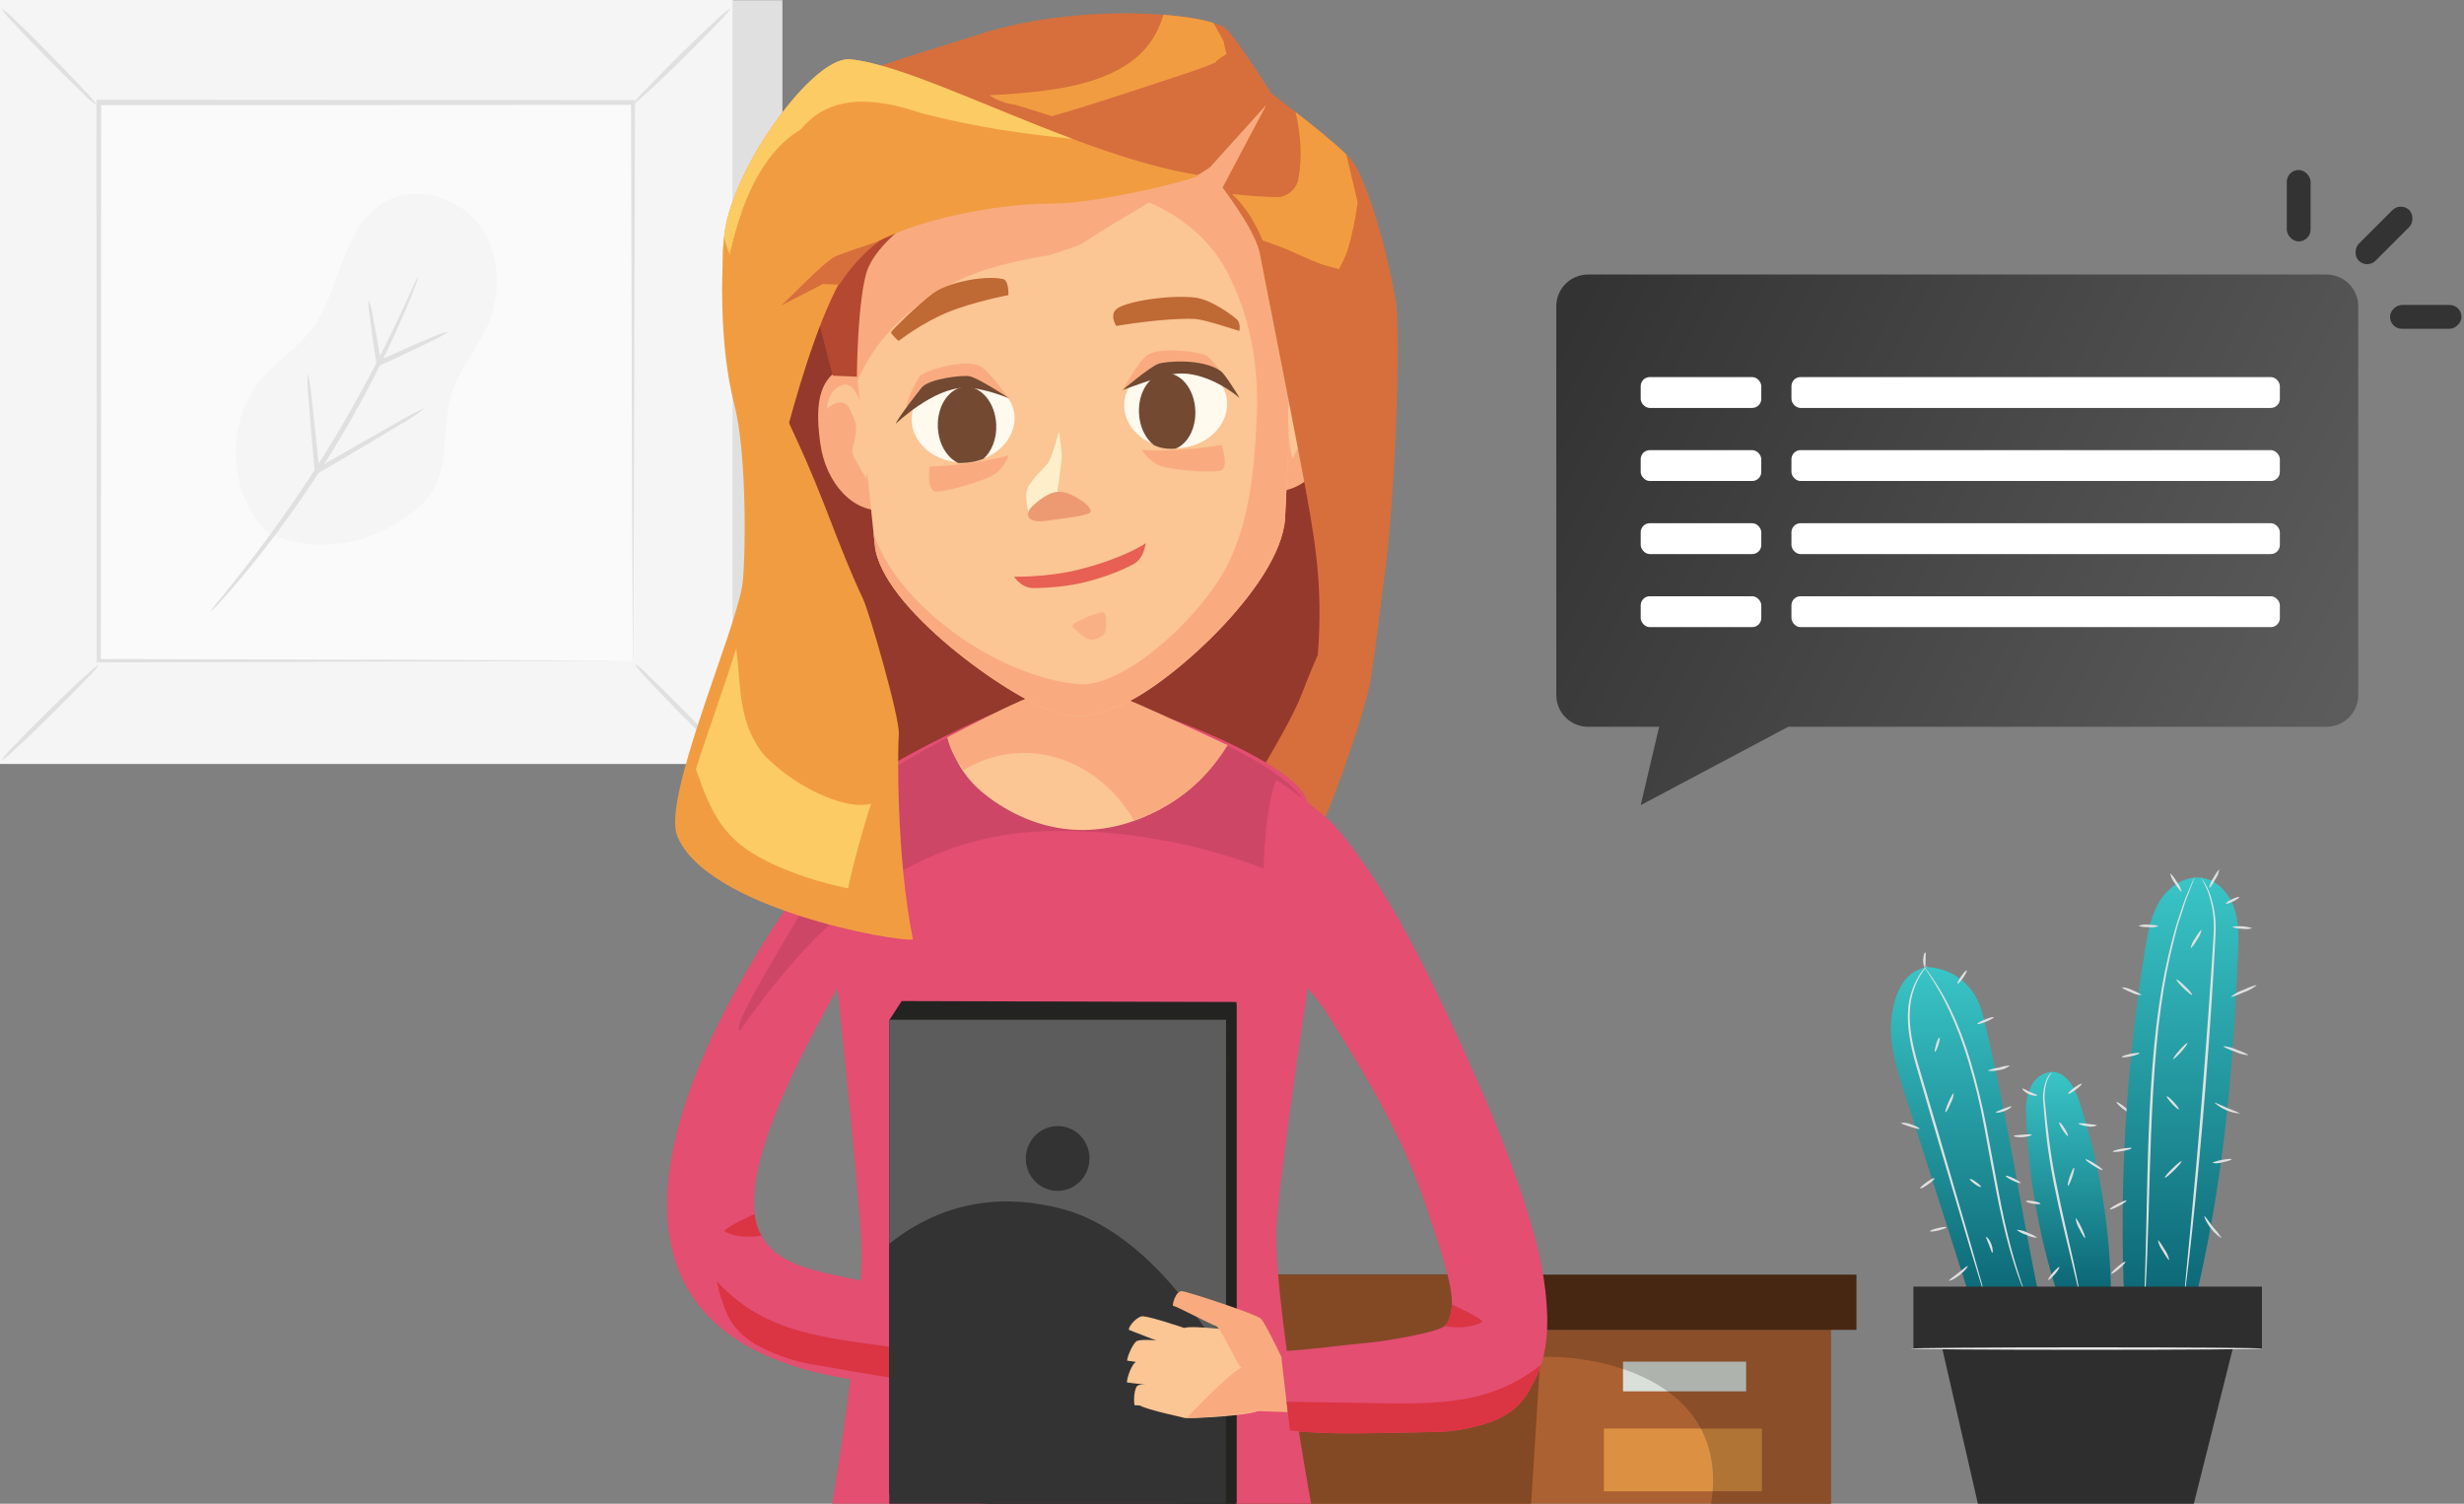 <svg width="544" height="332" viewBox="0 0 544 332" fill="none" xmlns="http://www.w3.org/2000/svg">
<rect x="0" y="0" width="544" height="332" fill="#808080" stroke="none"/>
<path d="M172.742 0.049H11.002V168.601H172.742V0.049Z" fill="#E0E0E0"/>
<path d="M161.785 0.049H0.045V168.601H161.785V0.049Z" fill="#455A64"/>
<path d="M161.852 168.675H0V0H161.852V168.675Z" fill="#F5F5F5"/>
<path d="M140.051 22.711H21.79V145.95H140.051V22.711Z" fill="#FAFAFA"/>
<path d="M21.801 146.77C20.96 147.997 19.98 149.123 18.88 150.126C16.989 152.118 14.337 154.814 11.36 157.745C8.383 160.677 5.652 163.339 3.638 165.141C2.611 166.219 1.462 167.173 0.213 167.983C1.048 166.754 2.025 165.627 3.123 164.626C5.003 162.635 7.666 159.927 10.655 156.996C13.643 154.064 16.373 151.401 18.399 149.589C20.425 147.776 21.701 146.658 21.801 146.77Z" fill="#E0E0E0"/>
<path d="M140.051 146.471C141.28 147.306 142.407 148.282 143.408 149.38C145.412 151.271 148.109 153.922 151.03 156.898C153.951 159.874 156.625 162.604 158.427 164.618C159.511 165.639 160.466 166.789 161.27 168.042C160.044 167.207 158.917 166.235 157.912 165.144C155.92 163.253 153.212 160.591 150.269 157.603C147.325 154.616 144.673 151.886 142.86 149.872C141.793 148.852 140.85 147.711 140.051 146.471Z" fill="#E0E0E0"/>
<path d="M139.727 23.037C140.568 21.81 141.548 20.684 142.648 19.681C144.539 17.689 147.191 14.993 150.168 12.062C153.145 9.13 155.876 6.467 157.89 4.666C158.914 3.585 160.064 2.631 161.315 1.824C160.48 3.053 159.503 4.179 158.405 5.181C156.514 7.172 153.861 9.869 150.873 12.811C147.885 15.754 145.154 18.405 143.129 20.218C141.103 22.03 139.827 23.149 139.727 23.037Z" fill="#E0E0E0"/>
<path d="M21.477 23.339C20.25 22.496 19.124 21.516 18.119 20.419C16.127 18.54 13.43 15.877 10.509 12.912C7.588 9.947 4.913 7.195 3.111 5.181C2.033 4.176 1.075 3.05 0.257 1.824C1.491 2.65 2.618 3.623 3.615 4.722C5.596 6.557 8.293 9.22 11.191 12.196C14.09 15.172 16.787 17.924 18.6 19.938C19.69 20.954 20.656 22.096 21.477 23.339Z" fill="#E0E0E0"/>
<path d="M139.726 145.951C139.726 145.951 139.726 145.739 139.726 145.347C139.726 144.955 139.726 144.362 139.726 143.624C139.726 142.08 139.726 139.865 139.67 136.978C139.67 131.138 139.603 122.646 139.547 111.86C139.491 90.278 139.413 59.521 139.323 22.712L139.771 23.159L21.812 23.227L22.327 22.712C22.327 67.946 22.327 110.26 22.26 145.951L21.812 145.492L107.204 145.727L131.187 145.839H137.533H139.167H139.737H139.222H137.633L131.366 145.895L107.483 146.007L21.812 146.242H21.353V145.795C21.353 110.104 21.353 67.79 21.286 22.555V22.029H21.823L139.737 22.096H140.196V22.555C140.107 59.477 140.017 90.334 139.961 111.995C139.961 122.735 139.872 131.194 139.849 137.012C139.849 139.854 139.849 142.046 139.849 143.568C139.849 144.284 139.849 144.832 139.849 145.246C139.833 145.485 139.792 145.721 139.726 145.951Z" fill="#E0E0E0"/>
<path d="M59.125 117.724C50.172 108.774 49.657 92.841 58.006 83.32C61.296 79.55 65.661 76.797 68.705 72.837C75.297 64.233 75.207 50.706 84.373 44.944C91.088 40.737 100.668 43.143 105.559 49.352C110.449 55.562 110.796 64.624 107.64 71.819C105.301 77.156 101.239 81.698 99.56 87.292C97.881 92.886 98.832 99.264 97.053 104.958C94.915 111.839 87.63 116.147 80.87 118.687C73.754 121.077 66.002 120.734 59.125 117.724Z" fill="#F5F5F5"/>
<path d="M92.386 60.955C92.097 62.067 91.723 63.156 91.267 64.211C90.473 66.292 89.23 69.246 87.596 72.871C83.313 82.299 78.431 91.444 72.98 100.248C67.519 109.049 61.501 117.491 54.962 125.523C52.444 128.6 50.34 131.028 48.829 132.661C48.083 133.539 47.271 134.358 46.4 135.111C47.026 134.144 47.725 133.228 48.493 132.37C49.903 130.658 51.918 128.152 54.346 125.031C60.69 116.893 66.6 108.426 72.051 99.667C77.469 90.888 82.422 81.832 86.891 72.535C88.604 68.966 89.958 66.046 90.864 64.032C91.288 62.967 91.797 61.938 92.386 60.955Z" fill="#E0E0E0"/>
<path d="M67.921 82.314C68.4 84.364 68.718 86.448 68.873 88.546C69.332 92.429 69.913 97.855 70.518 103.975L69.723 103.572L72.275 102.084C78.184 98.638 83.567 95.561 87.484 93.391C89.551 92.114 91.709 90.993 93.942 90.034C92.019 91.513 89.988 92.845 87.865 94.017C84.037 96.356 78.721 99.533 72.812 102.968L70.26 104.456L69.544 104.87L69.466 104.042C68.895 97.922 68.447 92.485 68.168 88.58C67.921 86.501 67.838 84.406 67.921 82.314Z" fill="#E0E0E0"/>
<path d="M98.989 73.195C97.749 74.088 96.412 74.838 95.005 75.433C92.475 76.686 88.972 78.364 85.067 80.143L83.847 80.692L83.209 80.982L83.108 80.3C82.493 76.362 81.989 72.849 81.687 70.309C81.42 68.954 81.319 67.571 81.385 66.191C81.891 67.478 82.23 68.824 82.392 70.197C82.895 72.703 83.511 76.194 84.149 80.132L83.41 79.729L84.63 79.17C88.525 77.391 92.084 75.813 94.703 74.751C96.063 74.061 97.502 73.538 98.989 73.195Z" fill="#E0E0E0"/>
<path d="M470.417 245.827C470.33 245.95 469.543 245.478 468.669 244.787C467.795 244.096 467.174 243.432 467.271 243.318C467.367 243.204 468.145 243.668 469.019 244.358C469.893 245.049 470.522 245.714 470.417 245.827Z" fill="#E0E0E0"/>
<path d="M494.103 210.422C494.252 207.117 494.339 203.724 493.299 200.585C492.259 197.446 489.803 194.551 486.595 193.878C482.889 193.109 479.105 195.443 477.033 198.609C474.962 201.774 474.245 205.604 473.633 209.329C469.414 235.041 467.858 261.119 468.992 287.151L484.131 289.275C490.782 262.125 492.897 238.376 494.103 210.422Z" fill="url(#paint0_linear_2738_2568)"/>
<path d="M484.489 193.762C484.481 193.844 484.457 193.924 484.419 193.998C484.358 194.182 484.271 194.409 484.175 194.689L483.161 197.312C482.951 197.88 482.671 198.501 482.444 199.201L481.71 201.5C481.448 202.322 481.168 203.197 480.836 204.124L480.058 207.123C478.793 212.058 477.816 217.062 477.13 222.11C476.317 227.802 475.775 234.116 475.382 240.744C474.604 254.008 474.508 266.049 474.141 274.758C473.983 279.13 473.835 282.627 473.669 285.067C473.59 286.247 473.52 287.183 473.476 287.874C473.476 288.162 473.433 288.399 473.415 288.6C473.412 288.683 473.398 288.765 473.371 288.844C473.362 288.76 473.362 288.675 473.371 288.591C473.371 288.399 473.371 288.154 473.371 287.865C473.371 287.174 473.415 286.239 473.459 285.058C473.555 282.627 473.651 279.104 473.765 274.749C474.009 266.005 474.062 254 474.84 240.709C475.259 234.072 475.819 227.75 476.667 222.04C477.375 216.978 478.393 211.964 479.717 207.027C479.997 205.977 480.276 204.972 480.539 204.019L481.413 201.396C481.684 200.574 481.946 199.813 482.191 199.105C482.435 198.396 482.724 197.793 482.951 197.225L484.052 194.601C484.175 194.33 484.271 194.112 484.358 193.937C484.446 193.762 484.481 193.753 484.489 193.762Z" fill="#E0E0E0"/>
<path d="M485.896 193.768C486.684 194.702 487.308 195.763 487.74 196.907C488.903 200.033 489.374 203.374 489.121 206.7C488.719 215.068 487.976 226.601 486.98 239.333C485.984 252.064 484.865 263.571 483.973 271.887C483.528 276.049 483.143 279.415 482.855 281.732C482.715 282.86 482.592 283.752 482.514 284.408C482.514 284.688 482.435 284.915 482.409 285.099C482.402 285.18 482.385 285.259 482.356 285.335C482.345 285.257 482.345 285.177 482.356 285.099C482.356 284.906 482.356 284.679 482.356 284.399C482.418 283.735 482.496 282.843 482.601 281.715C482.828 279.337 483.152 275.979 483.545 271.852C484.349 263.527 485.389 252.012 486.394 239.289C487.4 226.566 488.195 215.024 488.702 206.691C488.977 203.408 488.57 200.103 487.504 196.985C487.06 195.869 486.522 194.793 485.896 193.768Z" fill="#E0E0E0"/>
<path d="M496.385 232.964C495.393 232.889 494.422 232.637 493.518 232.221C491.988 231.67 490.782 231.111 490.835 230.971C491.827 231.044 492.798 231.296 493.702 231.714C495.24 232.256 496.437 232.824 496.385 232.964Z" fill="#E0E0E0"/>
<path d="M498.212 217.531C497.394 218.184 496.472 218.696 495.485 219.043C493.911 219.752 492.591 220.206 492.53 220.067C493.351 219.412 494.275 218.9 495.266 218.554C496.831 217.854 498.15 217.391 498.212 217.531Z" fill="#E0E0E0"/>
<path d="M497.268 204.932C496.536 205.146 495.763 205.185 495.013 205.046C494.25 205.084 493.489 204.94 492.793 204.626C494.288 204.371 495.822 204.476 497.268 204.932Z" fill="#E0E0E0"/>
<path d="M481.648 196.857C481.517 196.935 480.853 196.114 480.162 195.012C479.669 194.384 479.32 193.656 479.14 192.878C479.271 192.8 479.935 193.621 480.626 194.723C481.119 195.351 481.468 196.079 481.648 196.857Z" fill="#E0E0E0"/>
<path d="M476.483 204.476C475.796 204.728 475.057 204.806 474.332 204.703C473.152 204.703 472.191 204.537 472.2 204.388C472.887 204.137 473.625 204.058 474.35 204.161C475.53 204.187 476.535 204.327 476.483 204.476Z" fill="#E0E0E0"/>
<path d="M472.777 219.715C471.985 219.682 471.211 219.469 470.513 219.094C469.324 218.613 468.398 218.106 468.459 217.975C469.251 218.008 470.025 218.22 470.723 218.595C471.911 219.05 472.838 219.575 472.777 219.715Z" fill="#E0E0E0"/>
<path d="M472.383 232.532C472.383 232.671 471.553 232.977 470.46 233.214C469.368 233.45 468.45 233.511 468.424 233.362C468.398 233.214 469.254 232.908 470.347 232.68C471.439 232.453 472.348 232.383 472.383 232.532Z" fill="#E0E0E0"/>
<path d="M470.636 253.49C470.636 253.639 469.761 253.928 468.59 254.137C467.419 254.347 466.484 254.391 466.458 254.242C466.431 254.094 467.332 253.805 468.503 253.604C469.674 253.403 470.609 253.342 470.636 253.49Z" fill="#E0E0E0"/>
<path d="M469.482 265.072C469.552 265.203 468.792 265.745 467.778 266.279C466.764 266.812 465.89 267.153 465.82 267.005C465.75 266.856 466.51 266.331 467.524 265.798C468.538 265.264 469.412 264.941 469.482 265.072Z" fill="#E0E0E0"/>
<path d="M478.93 278.205C478.799 278.275 478.135 277.33 477.444 276.15C476.947 275.456 476.599 274.668 476.421 273.833C476.552 273.754 477.217 274.707 477.907 275.879C478.401 276.577 478.749 277.368 478.93 278.205Z" fill="#E0E0E0"/>
<path d="M481.648 256.379C481.753 256.484 481.019 257.376 479.996 258.381C478.973 259.387 478.064 260.13 477.96 259.99C477.855 259.85 478.598 258.993 479.62 257.988C480.643 256.982 481.543 256.265 481.648 256.379Z" fill="#E0E0E0"/>
<path d="M481.046 244.924C480.941 245.02 480.25 244.46 479.516 243.665C478.782 242.869 478.266 242.134 478.371 242.038C478.476 241.942 479.175 242.493 479.909 243.297C480.643 244.102 481.159 244.819 481.046 244.924Z" fill="#E0E0E0"/>
<path d="M482.925 230.292C483.038 230.397 482.418 231.262 481.544 232.242C480.67 233.221 479.874 233.921 479.796 233.824C479.717 233.728 480.303 232.854 481.177 231.875C482.051 230.895 482.811 230.196 482.925 230.292Z" fill="#E0E0E0"/>
<path d="M483.982 219.669C483.877 219.774 483.012 219.092 482.05 218.157C481.089 217.221 480.398 216.364 480.503 216.25C480.608 216.137 481.473 216.828 482.435 217.763C483.396 218.699 484.078 219.556 483.982 219.669Z" fill="#E0E0E0"/>
<path d="M486.053 205.312C485.893 206.092 485.561 206.826 485.083 207.463C484.419 208.573 483.781 209.404 483.649 209.334C483.81 208.554 484.141 207.819 484.62 207.183C485.275 206.072 485.922 205.233 486.053 205.312Z" fill="#E0E0E0"/>
<path d="M489.952 192.007C489.831 192.782 489.532 193.518 489.078 194.158C488.475 195.277 487.881 196.125 487.75 196.055C487.871 195.28 488.17 194.544 488.624 193.904C489.218 192.82 489.821 191.946 489.952 192.007Z" fill="#E0E0E0"/>
<path d="M494.374 198.069C494.436 198.209 493.832 198.629 493.02 199.022C492.207 199.416 491.499 199.617 491.429 199.477C491.359 199.337 491.971 198.918 492.784 198.533C493.596 198.148 494.304 197.921 494.374 198.069Z" fill="#E0E0E0"/>
<path d="M494.479 245.833C492.423 245.686 490.476 244.855 488.946 243.473C489.034 243.341 490.214 243.971 491.726 244.618C493.238 245.265 494.514 245.676 494.479 245.833Z" fill="#E0E0E0"/>
<path d="M492.67 255.954C492.67 256.102 491.796 256.4 490.634 256.618C489.943 256.842 489.207 256.89 488.492 256.758C488.492 256.609 489.366 256.312 490.529 256.094C491.691 255.875 492.644 255.779 492.67 255.954Z" fill="#E0E0E0"/>
<path d="M490.45 273.262C490.363 273.376 489.2 272.589 488.143 271.243C487.085 269.896 486.57 268.619 486.701 268.532C486.832 268.445 487.575 269.616 488.571 270.902C489.259 271.638 489.887 272.427 490.45 273.262Z" fill="#E0E0E0"/>
<path d="M466.117 281.236C466.021 281.122 466.633 280.431 467.489 279.705C468.346 278.98 469.115 278.473 469.237 278.586C469.36 278.7 468.713 279.382 467.856 280.116C467 280.851 466.213 281.349 466.117 281.236Z" fill="#E0E0E0"/>
<path d="M459.124 243.368C458.137 240.29 456.292 236.696 453.058 236.652C452.098 236.707 451.17 237.018 450.371 237.554C449.572 238.089 448.93 238.828 448.513 239.695C447.634 241.416 447.213 243.334 447.29 245.265C447.687 258.971 450.024 272.551 454.23 285.601H466.047C465.911 271.252 463.576 257.009 459.124 243.368Z" fill="url(#paint1_linear_2738_2568)"/>
<path d="M437.745 223.995C436.093 217.384 431.172 213.817 425.447 213.502C420.203 214.42 418.192 219.562 417.581 224.869C416.969 230.177 418.595 235.362 420.203 240.434C425.389 256.662 430.575 272.888 435.761 289.111L450.462 287.511C445.812 265.712 443.138 245.566 437.745 223.995Z" fill="url(#paint2_linear_2738_2568)"/>
<path d="M453.058 236.652C452.684 237.188 452.348 237.749 452.053 238.331C451.452 240.011 451.263 241.81 451.502 243.578C451.73 245.825 451.992 248.535 452.376 251.5C452.761 254.464 453.251 257.725 453.958 261.118C455.296 267.912 456.799 274.007 457.761 278.449C458.241 280.67 458.635 282.471 458.836 283.695C458.932 284.272 459.019 284.744 459.08 285.138C459.121 285.307 459.139 285.48 459.133 285.654C459.061 285.498 459.008 285.333 458.976 285.164C458.879 284.779 458.766 284.29 458.635 283.739C458.32 282.427 457.892 280.652 457.385 278.492C456.336 274.077 454.763 268 453.425 261.179C452.761 257.778 452.237 254.508 451.878 251.517C451.695 250.022 451.564 248.597 451.45 247.268C451.336 245.938 451.196 244.706 451.135 243.56C450.921 241.745 451.176 239.905 451.878 238.218C452.156 237.618 452.558 237.084 453.058 236.652Z" fill="#E0E0E0"/>
<path d="M425.658 213.064C425.017 213.816 424.433 214.614 423.909 215.451C422.552 217.797 421.784 220.438 421.672 223.146C421.445 226.574 422.205 230.631 423.49 234.994C424.775 239.358 426.199 244.175 427.685 249.212C430.613 259.294 433.271 268.449 435.211 275.094L437.431 282.964C437.667 283.838 437.859 284.564 438.008 285.106C438.09 285.353 438.146 285.608 438.174 285.867C438.061 285.634 437.97 285.391 437.903 285.141C437.737 284.599 437.51 283.9 437.23 283.025C436.644 281.119 435.84 278.47 434.844 275.208C432.86 268.554 430.159 259.469 427.17 249.378C425.693 244.324 424.285 239.524 423.009 235.134C421.733 230.745 421.008 226.618 421.261 223.137C421.41 220.38 422.248 217.704 423.7 215.355C424.221 214.488 424.883 213.714 425.658 213.064Z" fill="#E0E0E0"/>
<path d="M447.254 285.88C447.121 285.655 447.01 285.418 446.922 285.172C446.73 284.7 446.424 284.018 446.092 283.108C445.384 281.298 444.492 278.631 443.557 275.291C442.622 271.951 441.704 267.929 440.821 263.434C439.939 258.94 439.03 254.026 438.077 248.779C437.124 243.533 435.918 238.706 434.581 234.334C433.44 230.442 432.006 226.642 430.289 222.967C429.132 220.496 427.809 218.106 426.33 215.814C425.823 214.992 425.359 214.398 425.089 213.969C424.927 213.764 424.789 213.541 424.678 213.305C424.863 213.489 425.03 213.691 425.176 213.908C425.482 214.31 425.971 214.887 426.504 215.701C428.062 217.958 429.444 220.332 430.639 222.801C432.396 226.467 433.857 230.268 435.009 234.168C436.433 238.935 437.614 243.77 438.549 248.657C439.51 253.851 440.437 258.791 441.276 263.303C442.115 267.815 443.024 271.82 443.898 275.16C444.772 278.5 445.646 281.176 446.249 283.029C446.555 283.956 446.835 284.647 446.992 285.137C447.103 285.376 447.191 285.624 447.254 285.88Z" fill="#E0E0E0"/>
<path d="M425.053 210.255C425.202 210.255 425.158 211.007 425.132 211.873C425.106 212.738 425.132 213.447 424.957 213.473C424.782 213.499 424.564 212.782 424.599 211.855C424.634 210.928 424.905 210.22 425.053 210.255Z" fill="#E0E0E0"/>
<path d="M434.214 214.253C434.336 214.341 433.978 215.066 433.418 215.88C432.859 216.693 432.291 217.27 432.168 217.182C432.046 217.095 432.404 216.369 432.973 215.565C433.541 214.76 434.091 214.174 434.214 214.253Z" fill="#E0E0E0"/>
<path d="M440.166 224.598C440.219 224.738 439.458 225.175 438.462 225.577C437.466 225.98 436.618 226.207 436.557 226.067C436.495 225.927 437.265 225.49 438.261 225.079C439.257 224.668 440.105 224.458 440.166 224.598Z" fill="#E0E0E0"/>
<path d="M443.776 235.227C443.114 235.785 442.303 236.138 441.442 236.241C440.061 236.564 438.899 236.477 438.899 236.328C439.678 236.025 440.491 235.82 441.32 235.716C442.114 235.448 442.94 235.284 443.776 235.227Z" fill="#E0E0E0"/>
<path d="M427.204 232.212C427.064 232.159 427.204 231.425 427.44 230.568C427.676 229.711 428.043 229.046 428.183 229.09C428.323 229.134 428.227 229.868 427.956 230.725C427.685 231.582 427.353 232.255 427.204 232.212Z" fill="#E0E0E0"/>
<path d="M429.52 245.56C429.38 245.499 429.677 244.511 430.184 243.348C430.691 242.185 431.207 241.293 431.347 241.355C431.288 242.13 431.058 242.882 430.674 243.558C430.21 244.721 429.651 245.613 429.52 245.56Z" fill="#E0E0E0"/>
<path d="M423.804 249.219C423.751 249.359 422.816 249.105 421.689 248.747C420.561 248.388 419.652 248.073 419.687 247.925C420.424 247.826 421.174 247.932 421.855 248.231C423.008 248.589 423.865 249.079 423.804 249.219Z" fill="#E0E0E0"/>
<path d="M427.099 260.148C427.186 260.27 426.557 260.865 425.692 261.486C424.826 262.107 424.057 262.5 423.943 262.36C423.83 262.22 424.485 261.643 425.351 261.022C426.216 260.401 427.011 259.982 427.099 260.148Z" fill="#E0E0E0"/>
<path d="M429.739 270.956C429.739 271.105 428.996 271.419 427.991 271.656C426.986 271.892 426.155 271.979 426.12 271.83C426.085 271.682 426.863 271.376 427.868 271.131C428.874 270.886 429.704 270.807 429.739 270.956Z" fill="#E0E0E0"/>
<path d="M444.064 244.295C444.142 244.418 443.469 244.951 442.499 245.318C441.529 245.686 440.681 245.721 440.655 245.581C440.629 245.441 441.389 245.161 442.307 244.811C443.225 244.461 443.985 244.164 444.064 244.295Z" fill="#E0E0E0"/>
<path d="M446.109 261.183C446.048 261.323 445.235 261.078 444.361 260.65C443.487 260.221 442.753 259.775 442.823 259.627C442.893 259.478 443.697 259.732 444.571 260.16C445.445 260.589 446.171 261.026 446.109 261.183Z" fill="#E0E0E0"/>
<path d="M449.72 273.263C448.905 273.229 448.108 273.014 447.386 272.634C446.595 272.42 445.861 272.035 445.236 271.506C446.054 271.54 446.854 271.755 447.578 272.135C448.819 272.616 449.781 273.124 449.72 273.263Z" fill="#E0E0E0"/>
<path d="M430.315 282.735C430.245 282.595 431.189 281.948 432.325 281.074C433.462 280.199 434.301 279.412 434.414 279.517C434.528 279.622 433.82 280.584 432.666 281.493C431.513 282.403 430.385 282.884 430.315 282.735Z" fill="#E0E0E0"/>
<path d="M439.869 276.59C439.712 276.59 439.511 275.794 439.135 274.841C438.759 273.888 438.383 273.153 438.514 273.092C438.646 273.031 439.249 273.652 439.642 274.675C440.035 275.698 440.009 276.581 439.869 276.59Z" fill="#E0E0E0"/>
<path d="M437.334 262.054C437.247 262.177 436.635 261.879 435.962 261.398C435.289 260.918 434.808 260.428 434.896 260.305C434.983 260.183 435.604 260.472 436.277 260.961C436.95 261.451 437.422 261.897 437.334 262.054Z" fill="#E0E0E0"/>
<path d="M459.596 239.278C459.692 239.4 459.089 239.995 458.259 240.607C457.429 241.219 456.686 241.621 456.598 241.482C456.511 241.342 457.105 240.765 457.936 240.152C458.766 239.54 459.509 239.164 459.596 239.278Z" fill="#E0E0E0"/>
<path d="M462.952 248.458C462.298 248.757 461.564 248.831 460.863 248.668C459.701 248.546 458.818 248.152 458.87 248.012C459.557 247.941 460.251 247.982 460.924 248.135C462.026 248.257 462.943 248.301 462.952 248.458Z" fill="#E0E0E0"/>
<path d="M448.565 250.531C448.565 250.679 447.691 250.985 446.598 251.064C445.506 251.143 444.571 250.942 444.588 250.802C444.606 250.662 445.462 250.592 446.563 250.522C447.665 250.452 448.504 250.365 448.565 250.531Z" fill="#E0E0E0"/>
<path d="M449.772 241.838C449.772 241.978 448.898 242.004 447.919 241.558C446.94 241.112 446.398 240.439 446.494 240.334C446.59 240.229 447.263 240.667 448.146 241.069C449.029 241.471 449.79 241.681 449.772 241.838Z" fill="#E0E0E0"/>
<path d="M464.194 258.316C464.115 258.438 463.215 258.01 462.184 257.363C461.152 256.716 460.374 256.086 460.436 255.955C460.497 255.824 461.414 256.252 462.455 256.908C463.495 257.564 464.299 258.185 464.194 258.316Z" fill="#E0E0E0"/>
<path d="M499.392 284.062H422.44V297.703H499.392V284.062Z" fill="#2E2E2E"/>
<path d="M428.183 294.994L437.544 335.767H483.405L493.641 294.994H428.183Z" fill="#2E2E2E"/>
<path d="M499.339 297.744C499.339 297.892 481.989 298.015 460.583 298.015C439.178 298.015 421.811 297.892 421.811 297.744C421.811 297.595 439.169 297.473 460.583 297.473C481.997 297.473 499.339 297.569 499.339 297.744Z" fill="#EBEBEB"/>
<path d="M456.546 250.811C456.423 250.89 455.899 250.278 455.374 249.447C454.85 248.617 454.5 247.865 454.658 247.786C454.815 247.707 455.313 248.319 455.838 249.159C456.362 249.998 456.677 250.733 456.546 250.811Z" fill="#E0E0E0"/>
<path d="M456.581 261.795C456.433 261.742 456.581 260.815 456.983 259.722C457.385 258.629 457.753 257.772 457.901 257.816C458.05 257.86 457.857 258.796 457.49 259.889C457.123 260.982 456.721 261.838 456.581 261.795Z" fill="#E0E0E0"/>
<path d="M460.331 273.32C460.2 273.381 459.623 272.446 459.046 271.257C458.621 270.558 458.349 269.777 458.25 268.966C458.39 268.904 458.967 269.84 459.535 271.029C460.103 272.218 460.471 273.268 460.331 273.32Z" fill="#E0E0E0"/>
<path d="M452.211 282.586C452.097 282.49 452.552 281.773 453.233 280.995C453.915 280.216 454.553 279.657 454.667 279.753C454.78 279.849 454.317 280.566 453.644 281.344C452.971 282.123 452.316 282.682 452.211 282.586Z" fill="#E0E0E0"/>
<path d="M450.498 265.753C450.498 265.902 449.737 265.893 448.846 265.753C447.954 265.613 447.264 265.351 447.29 265.202C447.316 265.053 448.05 265.062 448.942 265.202C449.833 265.342 450.524 265.604 450.498 265.753Z" fill="#E0E0E0"/>
<path d="M404.244 293.607V337.188H340.526H270.262V293.607H404.244Z" fill="#AC6132"/>
<path d="M385.505 300.629H358.331V307.187H385.505V300.629Z" fill="#D9E0DA"/>
<path d="M354.109 329.246H389.001V315.396H354.109V329.246Z" fill="#DC9142"/>
<path opacity="0.2" d="M340.088 299.606L340.965 293.471H404.265V332.037H377.779C381.986 305.391 354.113 299.022 340.088 299.606Z" fill="black"/>
<path d="M409.865 281.418V293.607H265.577V281.418H340.527H409.865Z" fill="#472612"/>
<path d="M337.721 337.187H270.262V293.607H265.577V281.418H340.527V292.479L337.721 337.187Z" fill="#834925"/>
<path d="M257.705 189.508C260.232 189.409 262.406 195.374 273.326 179.185C300.828 138.422 314.01 80.714 300.789 41.824C296.966 30.584 277.106 19.139 270.571 13.911C264.033 8.686 231.617 68.345 234.069 111.839C236.521 155.332 240.129 193.158 240.129 193.158C240.129 193.158 254.417 191.747 257.705 189.508Z" fill="#95392C"/>
<path d="M266.897 187.233C268.904 185.917 284.036 162.026 287.398 153.237C292.795 139.126 300.578 123.955 300.578 123.955L307.716 95.221C307.065 109.7 306.265 126.245 302.561 150.382C301.697 156.004 293.437 180.908 287.905 190.408C287.905 190.408 264.936 189.786 266.897 187.233Z" fill="#D66F3C"/>
<path d="M218.198 187.799C215.67 187.9 175.964 200.767 177.213 184.209C181.093 132.739 159.836 84.062 168.068 51.618C170.987 40.112 191.481 35.608 197.581 29.88C203.682 24.153 234.607 64.952 235.608 108.503C236.609 152.053 236.006 190.047 236.006 190.047C236.006 190.047 221.651 189.77 218.198 187.799Z" fill="#95392C"/>
<path d="M289.673 333.195C289.673 333.195 281.047 285.809 281.814 271.051C282.449 258.81 289.237 214.258 290.111 209.319C291.623 190.691 288.631 177.487 288.631 177.487C288.631 168.784 247.309 152.703 234.126 152.532C226.86 152.873 191.736 169.492 180.658 179.931C180.658 179.931 188.809 251.337 190.13 273.906C190.976 288.353 183.567 333.195 183.567 333.195H289.673Z" fill="#E34E71"/>
<path d="M199.524 305.74C104.86 300.13 160.08 211.076 199.524 167.25L204.783 185.657C131.155 299.604 182.285 272.724 204.783 288.209L199.524 305.74Z" fill="#E34E71"/>
<path d="M167.082 289.976C173.952 293.906 181.859 295.297 189.599 296.403C197.27 297.499 204.956 298.495 212.63 299.575L210.929 305.726C202.202 305.347 194.445 303.819 181.679 301.621L178.058 300.995C174.279 300.307 167.326 297.78 164.2 294.948C160.99 292.08 160.341 289.9 159.111 286.257C158.75 285.143 158.501 284.042 158.32 282.949C160.776 285.633 163.65 288.013 167.082 289.976Z" fill="#DB3442"/>
<path d="M168.172 272.706C168.292 272.815 163.645 273.77 160.068 271.945C159.055 271.428 166.582 268.051 166.582 268.051C166.582 268.051 167.061 271.705 168.172 272.706Z" fill="#DB3442"/>
<path opacity="0.1" d="M270.904 248.234C269.328 245.507 265.16 241.949 262.268 240.64C255.811 237.715 249.47 236.532 242.501 236.728C233.844 236.97 197.423 239.144 198.092 253.875C198.588 264.79 221.41 258.341 240.758 259.829C246.804 260.295 269.655 262.61 271.401 256.173C272.098 253.6 272.236 250.54 270.904 248.234Z" fill="black"/>
<path opacity="0.1" d="M184.637 180.161C185.341 180.53 186.049 180.892 186.763 181.244C190.12 182.421 159.896 226.798 163.364 227.586C182.217 200.299 203.054 184.424 230.702 183.505C249.337 182.885 269.294 186.914 286.052 194.749C288.746 196.007 290.645 196.372 293.14 197.898C292.973 185.365 288.54 178.988 288.54 178.988C288.54 169.765 247.267 152.724 234.098 152.543C227.459 152.874 197.537 167.641 184.018 178.626C184.232 179.133 184.441 179.644 184.637 180.161Z" fill="black"/>
<path d="M220.776 177.752C231.329 184.392 242.929 184.967 254.002 179.729C261.634 176.115 266.359 171.551 270.61 164.747C257.182 158.602 244.066 151.476 238.1 151.283C231.433 151.067 220.7 156.918 209.381 162.8C210.979 169.458 214.74 173.954 220.776 177.752Z" fill="#FBC594"/>
<path d="M238.099 151.277C231.432 151.062 220.451 156.913 209.132 162.794C209.866 165.851 210.954 167.445 212.716 170.015C216.638 167.669 220.995 166.33 225.468 166.241L225.659 166.235C233.394 166.083 240.967 169.578 246.561 175.875C248.002 177.501 249.283 179.289 250.405 181.197C251.608 180.769 252.809 180.289 254.001 179.724C261.634 176.11 266.796 171.331 271.045 164.523C257.618 158.379 244.066 151.47 238.099 151.277Z" fill="#F9AB7F"/>
<path d="M201.108 95.106C202.308 104.066 200.916 111.881 195.572 112.598C188.518 113.541 182.282 106.747 181.083 97.786C179.884 88.823 180.566 81.81 189.267 80.176C195.737 78.957 199.91 86.146 201.108 95.106Z" fill="#F9AB7F"/>
<path d="M273.476 90.132C272.984 99.851 275.176 108.129 280.972 108.461C288.629 108.898 294.722 101.093 295.21 91.374C295.703 81.653 294.346 74.18 284.859 73.133C277.807 72.353 273.966 80.408 273.476 90.132Z" fill="#F9AB7F"/>
<path d="M283.716 114.419C282.775 129.651 256.681 152.571 246.795 155.914C240.375 158.341 238.56 158.847 232.383 156.981C223.169 154.243 194.324 134.077 193.128 120.231L187.635 67.688C186.622 42.147 207.851 20.57 235.051 19.49C262.249 18.412 284.894 31.609 286.131 63.783L283.716 114.419Z" fill="#FBC594"/>
<path d="M235.051 19.49C207.851 20.57 186.622 42.147 187.635 67.688L188.086 71.984C195.308 54.442 215.777 43.88 234.502 41.731C248.213 40.157 263.842 47.044 270.617 59.48C276.291 69.886 278.053 81.585 277.421 93.359C276.755 105.764 275.503 118.834 268.288 129.281C260.827 140.089 246.829 151.808 238.143 151.044C219.882 149.442 197.634 133.165 192.849 117.568L193.128 120.231C194.324 134.077 223.169 154.243 232.383 156.981C238.56 158.847 240.375 158.341 246.795 155.914C256.681 152.571 282.775 129.651 283.716 114.419L286.131 63.783C284.894 31.609 262.249 18.412 235.051 19.49Z" fill="#F9AB7F"/>
<path d="M217.465 59.604C222.132 58.137 226.856 57.094 231.623 56.337C234.232 55.552 236.781 54.718 238.847 53.831C246.76 48.455 263.113 39.549 265.424 37.234C273.64 28.999 274.79 28.319 263.607 23.858C254.932 20.397 245.269 19.077 235.994 19.445C208.272 20.545 185.714 41.785 186.727 67.326L189.155 84.459C193.995 72.6 205.647 63.321 217.465 59.604Z" fill="#F9AB7F"/>
<path d="M291.814 65.077C292.3 64.386 295.219 34.903 293.225 31.994C289.8 26.997 272.133 16.474 272.133 16.474C272.133 16.474 267.421 30.578 268.634 31.135C277.078 35.023 280.128 38.58 282.107 54.134C282.87 60.132 282.603 66.543 283.371 74.069C283.371 74.069 287.101 74.713 287.803 72.92C288.506 71.125 290.027 67.621 291.814 65.077Z" fill="#734932"/>
<path d="M184.365 20.439C186.395 20.695 233.543 37.053 245.659 39.905C251.669 41.321 264.09 38.872 264.09 38.872L284.185 26.264C284.185 26.264 274.386 10.123 270.828 6.505C267.271 2.889 238.498 0.275 215.925 7.66C207.495 10.416 176.13 19.399 184.365 20.439Z" fill="#D66F3C"/>
<path d="M232.217 25.645C235.363 24.747 238.502 23.816 241.628 22.821C248.067 20.763 254.5 18.651 260.917 16.524C263.55 15.65 266.195 14.756 268.733 13.629C267.736 14.017 269.411 12.772 270.777 11.938C270.391 10.479 270.067 8.961 270.302 9.416C269.541 7.942 268.739 6.479 267.875 5.055C265.346 4.266 261.515 3.62 256.869 3.256C256.467 4.626 255.908 6.015 255.157 7.425C249.938 17.2 236.797 19.477 226.824 20.433C224.134 20.691 221.298 20.92 218.43 21.011C220.056 22.073 221.873 22.829 223.704 23.061C224.498 23.16 227.779 24.257 232.217 25.645Z" fill="#F29C41"/>
<path d="M287.111 97.65C287.674 96.272 288.613 95.204 287.97 93.511C287.581 92.494 287.249 91.477 287.019 90.333C286.635 88.429 286.982 86.819 287.636 85.521C288.573 81.681 291.327 82.407 293.463 84.08C292.842 81.156 291.591 79.172 289.225 78.668C286.104 78.011 284.508 83.932 284.408 91.123C284.35 95.101 284.651 98.757 285.366 101.287C286.031 99.964 286.667 98.733 287.111 97.65Z" fill="#FBC594"/>
<path d="M189.389 102.415C188.766 101.183 187.819 100.265 188.291 98.652C188.575 97.68 188.808 96.713 188.936 95.639C189.15 93.85 188.713 92.384 188.01 91.231C186.862 87.746 184.366 88.62 182.511 90.327C182.87 87.575 183.883 85.649 186.038 85.01C188.879 84.171 190.792 89.532 191.412 96.177C191.759 99.856 191.747 103.259 191.271 105.656C190.56 104.481 189.882 103.387 189.389 102.415Z" fill="#FBC594"/>
<path d="M278.055 55.555C278.055 55.555 284.62 88.778 287.243 102.612C290.233 118.378 291.859 127.499 291.149 141.45C290.581 152.52 288.679 165.514 288.679 165.514C288.679 165.514 289.393 166.723 302.848 134.353C303.809 132.042 302.35 142.007 303.993 136.233C307.749 123.032 309.408 74.247 308.203 66.799C306.599 56.867 301.972 39.485 298.164 35.093C294.357 30.702 279.596 19.856 279.596 19.856L268.863 40.02C268.863 40.02 276.773 50.075 278.055 55.555Z" fill="#D66F3C"/>
<path d="M297.23 34.108C294.689 31.567 289.956 27.769 286.034 24.733C287.104 29.528 287.633 34.411 286.614 39.695C286.218 41.757 284.103 43.57 281.978 43.526C278.636 43.457 275.325 43.212 272.028 42.844C275.204 45.796 277.273 49.527 278.768 53.071C279.872 53.438 283.518 54.788 284.598 55.256C287.83 56.655 291.149 58.429 294.619 59.134C295.83 59.377 295.344 59.963 296.21 58.268C296.753 57.206 297.246 56.166 297.583 55.019C298.497 51.911 299.172 48.741 299.625 45.53C299.666 45.241 299.701 44.947 299.74 44.657C298.912 41.138 298.069 37.623 297.23 34.108Z" fill="#F29C41"/>
<path d="M264.81 39.591C266.007 38.134 279.583 23.148 279.583 23.148L268.987 43.188C270.109 42.745 260.958 44.291 264.81 39.591Z" fill="#F9AB7F"/>
<path d="M189.19 83.166C189.19 83.166 189.251 67.811 191.203 60.507C193.684 51.233 212.352 40.885 217.596 39.843C222.84 38.801 203.623 40.316 203.623 40.316C203.623 40.316 190.684 35.749 185.005 39.869C179.327 43.99 177.126 54.679 177.846 58.823C178.567 62.966 183.865 82.948 183.865 82.948L189.19 83.166Z" fill="#B44831"/>
<path d="M264.376 38.617C266.745 38.99 242.479 44.984 232.668 44.938C219.581 44.875 200.609 48.8 191.449 54.688C180.114 61.976 170.56 109.598 170.115 108.369C162.144 86.31 158.081 65.952 159.971 51.402C161.863 36.853 179.532 12.342 187.658 13.089C203.262 14.521 238.087 34.473 264.376 38.617Z" fill="#F29C41"/>
<path d="M187.658 13.091C179.533 12.344 161.864 36.855 159.971 51.403C159.49 55.101 159.404 59.178 159.662 63.56C159.709 63.254 159.746 62.949 159.796 62.642C161.727 51.112 165.856 35.053 176.837 28.541C183.199 20.775 193.028 21.409 203.559 25.035C213.734 27.549 220.504 28.714 229.075 29.789C231.638 30.112 234.208 30.391 236.777 30.662C217.34 23.389 198.154 14.053 187.658 13.091Z" fill="#FCCB64"/>
<path d="M159.797 62.646C160.608 57.798 161.821 52.148 163.753 46.74C162.167 49.341 160.147 53.444 159.859 52.499C159.646 55.586 159.422 59.989 159.447 65.016C159.558 64.226 159.666 63.436 159.797 62.646Z" fill="#FCCB64"/>
<path d="M185.307 62.855C187.618 59.227 190.844 55.607 194.249 53.162C191.7 54.043 186.357 55.783 184.543 56.565C181.977 57.671 173.982 66.215 172.426 67.484L181.674 62.697L185.307 62.855Z" fill="#D66F3C"/>
<path d="M201.278 92.861C201.49 98.198 206.75 102.32 213.023 102.072C219.299 101.823 224.212 97.299 224 91.961C223.788 86.624 218.059 83.452 211.786 83.701C205.51 83.95 201.067 87.526 201.278 92.861Z" fill="#FFF9EE"/>
<path d="M248.203 89.749C248.414 95.077 253.674 99.195 259.951 98.946C266.222 98.697 271.136 94.175 270.925 88.848C270.715 83.52 265.414 80.588 259.143 80.837C252.871 81.086 247.991 84.418 248.203 89.749Z" fill="#FFF9EE"/>
<path d="M254.749 98.271C256.259 99.006 257.899 99.194 259.567 99.04C262.21 97.992 264.06 94.602 263.903 90.648C263.716 85.962 260.785 82.27 257.351 82.406C253.911 82.543 251.277 86.455 251.462 91.143C251.584 94.218 252.893 96.855 254.749 98.271Z" fill="#734932"/>
<path d="M227.355 114.283C227.355 114.283 226.273 110.649 226.655 108.493C227.04 106.336 230.695 103.195 231.415 102.181C232.299 100.922 233.798 95.198 233.798 95.198C233.798 95.198 234.628 100.368 234.367 101.755C234.112 103.145 233.787 106.834 233.514 107.763C233.235 108.691 234.601 111.545 234.601 111.545C234.601 111.545 228.189 115.628 227.355 114.283Z" fill="#FEEEC9"/>
<path d="M227.946 111.728C228.487 111.306 231.503 108.168 234.46 108.608C237.418 109.047 241.909 112.396 240.57 113.227C239.229 114.057 234.675 114.437 230.886 115.001C227.1 115.563 225.9 113.719 227.946 111.728Z" fill="#ED9A73"/>
<path d="M211.633 102.246C212.92 102.205 214.202 102.149 215.456 101.83C216.024 101.686 216.574 101.508 217.115 101.308C218.928 99.722 220.075 96.929 219.95 93.785C219.761 89.011 216.722 85.257 213.162 85.398C209.602 85.54 206.866 89.522 207.056 94.297C207.205 98.035 209.108 101.141 211.633 102.246Z" fill="#734932"/>
<path d="M198.389 75.277C198.919 74.919 203.61 71.247 209.244 68.942C214.883 66.627 222.623 65.153 222.623 65.153C222.623 65.153 222.82 61.885 221.403 61.595C217.183 60.732 209.206 62.371 206.015 64.754C202.083 67.696 196.921 72.938 196.744 73.307C196.565 73.677 198.389 75.277 198.389 75.277Z" fill="#BF6935"/>
<path d="M273.619 73.059C272.944 72.919 265.974 70.499 263.684 70.411C256.924 70.151 246.443 71.96 246.443 71.96C246.443 71.96 244.795 69.461 246.655 68.117C248.896 66.495 258.025 65.071 263.753 65.686C267.373 66.077 272.08 69.61 273.057 70.504C273.997 71.364 273.619 73.059 273.619 73.059Z" fill="#BF6935"/>
<path d="M200.326 89.772C199.546 89.862 202.14 84.082 203.172 82.968C204.203 81.849 213.542 78.832 216.773 81.086C219.041 82.67 222.612 87.915 222.612 87.915C222.612 87.915 214.797 84.005 211.938 84.163C209.08 84.32 200.705 89.729 200.326 89.772Z" fill="#F9AB7F"/>
<path d="M269.902 83.337C270.677 83.32 267.753 79.578 266.603 78.652C265.455 77.724 255.644 76.311 253.036 78.6C251 80.385 248.033 85.898 248.033 85.898C248.033 85.898 254.924 81.046 257.749 80.831C260.571 80.619 269.523 83.343 269.902 83.337Z" fill="#F9AB7F"/>
<path d="M269.526 81.928C270.39 82.535 272.811 86.437 273.694 87.873C273.694 87.873 265.99 81.146 258.56 82.694C254.657 83.508 247.812 86.138 247.812 86.138C247.812 86.138 253.787 81.034 255.751 80.319C257.234 79.781 265.381 79.023 269.526 81.928Z" fill="#734932"/>
<path d="M203.505 85.545C203.304 85.777 198.204 92.258 197.761 93.561C197.761 93.561 206.018 85.594 213.137 85.594C217.099 85.594 222.786 87.934 222.786 87.934C222.786 87.934 216.113 83.51 214.068 83.072C212.612 82.762 205.212 83.567 203.505 85.545Z" fill="#734932"/>
<path d="M205.253 103.015C205.253 103.015 204.455 108.543 206.727 108.539C208.994 108.534 216.495 106.406 219.076 105.009C221.658 103.608 222.706 100.554 222.706 100.554C222.706 100.554 214.982 102.703 205.253 103.015Z" fill="#F9AB7F"/>
<path d="M269.681 98.234C269.681 98.234 271.574 103.491 269.351 103.94C267.125 104.394 259.351 103.821 256.54 102.968C253.731 102.119 252.087 99.335 252.087 99.335C252.087 99.335 260.087 99.887 269.681 98.234Z" fill="#F9AB7F"/>
<path d="M196.339 225.231L196.329 329.86L271.799 337.289L272.989 331.605V221.222L199.068 221.021L196.339 225.231Z" fill="#232322"/>
<path d="M261.055 242.028L259.957 336.119L271.802 337.289L272.989 331.602V221.67C269.348 226.986 261.196 242.096 261.055 242.028Z" fill="#232322"/>
<path d="M196.329 225.135V332.675H268.416L270.641 332.742L270.689 225.135H196.329Z" fill="#333333"/>
<path opacity="0.2" d="M197.633 273.6C209.422 264.807 222.47 263.619 234.833 267.004C248.088 270.633 260.629 283.391 270.689 300.701V225.138H196.329V274.592C196.762 274.257 197.196 273.926 197.633 273.6Z" fill="white"/>
<path d="M226.482 255.682C226.42 259.633 229.52 262.875 233.403 262.925C237.286 262.972 240.478 259.808 240.535 255.857C240.594 251.91 237.496 248.661 233.616 248.616C229.734 248.566 226.539 251.726 226.482 255.682Z" fill="#333333"/>
<path d="M236.829 138.41C236.829 138.41 239.31 141.036 240.64 141.216C241.97 141.395 243.724 140.371 244.009 139.467C244.296 138.564 244.498 135.234 243.43 135.213C242.364 135.191 236.181 137.487 236.829 138.41Z" fill="#F9B084"/>
<path d="M252.972 119.917C250.602 121.52 245.084 124.063 238.054 125.786C231.022 127.515 223.891 127.316 223.891 127.316C223.891 127.316 225.422 129.849 228.177 129.84C232.039 129.825 236.304 129.341 239.494 128.547C247.015 126.674 250.791 124.205 250.626 124.308C252.462 123.152 252.851 120.359 252.972 119.917Z" fill="#E76053"/>
<path d="M275.846 311.482L281.468 300.494H290.923L290.412 311.993L275.846 311.482Z" fill="#F9AB7F"/>
<path d="M282.855 301.261C282.855 301.261 279.287 310.812 277.911 311.467C275.453 312.642 262.129 313.271 261.483 313.054C260.528 312.727 250.568 310.817 250.689 309.498C250.814 308.177 260.246 293.997 261.463 293.224C262.679 292.452 275.18 293.959 276.054 294.398C276.929 294.838 282.588 300.436 282.855 301.261Z" fill="#FBC594"/>
<path d="M276.632 299.077C274.951 297.758 253.633 290.109 251.989 290.635C250.347 291.158 248.861 293.42 249.304 293.635C249.746 293.853 272.525 302.707 273.98 302.424C275.026 302.219 277.769 299.968 276.632 299.077Z" fill="#FBC594"/>
<path d="M265.052 297.56C264.16 296.884 251.957 295.064 250.804 296.196C249.657 297.326 248.639 300.36 248.892 300.411C249.147 300.459 262.107 302.401 262.81 301.862C263.512 301.322 265.655 298.018 265.052 297.56Z" fill="#FBC594"/>
<path d="M264.656 301.792C263.758 301.1 251.762 299.657 250.583 300.829C249.403 301.998 248.602 305.179 248.858 305.23C249.116 305.28 261.614 306.795 262.333 306.235C263.051 305.676 265.262 302.262 264.656 301.792Z" fill="#FBC594"/>
<path d="M261.848 306.071C261.109 305.613 251.833 305.003 251.015 306.056C250.201 307.105 250.336 310.258 250.535 310.271C250.736 310.287 259.892 310.357 260.399 309.838C260.909 309.317 262.347 306.379 261.848 306.071Z" fill="#FBC594"/>
<path d="M283.519 300.842C283.519 300.842 279.401 292.154 278.39 291.145C277.377 290.138 262.409 285.228 260.968 285.069C259.527 284.912 258.636 288.45 259.05 288.337C259.463 288.226 267.429 292.475 268.455 292.746C269.482 293.015 272.842 300.712 273.855 301.72C274.869 302.728 281.413 305.715 281.413 305.715C281.413 305.715 283.912 301.836 283.519 300.842Z" fill="#F9AB7F"/>
<path d="M282.475 302.776C283.456 303.269 279.238 310.998 278.409 311.291C274.536 312.666 261.968 313.089 261.968 313.089C261.968 313.089 271.209 303.279 274.094 301.946C276.975 300.616 282.036 302.556 282.475 302.776Z" fill="#F9AB7F"/>
<path d="M337.197 267.444C334.37 258.403 330.586 248.687 326.357 239.063C317.854 219.782 309.366 202.378 301.072 190.61C298.654 187.217 296.065 183.651 293.565 181.182L292.692 180.483C291.323 179.141 283.47 172.871 281.694 172.279C278.385 181.424 279.148 197.191 278.203 206.671C280.472 210.86 288.153 216.098 293.216 224.128C301.779 237.71 309.826 251.348 314.609 265.644C317.821 275.118 320.464 282.669 320.554 287.56C320.583 288.46 320.355 291.36 319.01 292.704C317.47 294.244 305.133 296.165 303.082 296.349C295.485 297.04 290.245 297.932 282.937 298.317C282.915 298.318 283.083 300.031 282.938 300.076L284.795 315.825C293.479 316.773 301.378 316.438 314.33 316.2L318.003 316.13C321.843 316.022 329.099 314.579 332.618 312.253C336.226 309.905 337.197 307.849 338.965 304.434C341.306 299.773 341.665 295.028 341.602 290.601C341.362 283.089 340.002 276.524 337.197 267.444Z" fill="#E34E71"/>
<path d="M330.526 306.902C323.14 309.745 315.113 309.922 307.295 309.842C299.546 309.763 291.799 309.583 284.05 309.486L284.798 315.825C293.482 316.773 301.381 316.438 314.333 316.2L318.007 316.13C321.846 316.022 329.102 314.579 332.622 312.253C336.229 309.905 337.201 307.849 338.969 304.434C339.494 303.388 339.908 302.337 340.252 301.284C337.417 303.565 334.216 305.482 330.526 306.902Z" fill="#DB3442"/>
<path d="M319.013 292.702C318.893 292.811 323.539 293.767 327.116 291.941C328.129 291.424 320.602 288.047 320.602 288.047C320.602 288.047 320.124 291.702 319.013 292.702Z" fill="#DB3442"/>
<path d="M163.871 129.308C162.085 140.137 146.217 176.205 149.501 184.513C155.82 200.505 197.945 208.07 201.565 207.412C197.896 189.416 198.16 165.505 198.441 162.085C198.726 158.663 191.945 135.226 190.572 132.297C184.764 119.912 182.29 110.849 175.875 97.039C173.81 92.596 170.382 85.324 169.308 79.399C168.45 74.676 162.272 60.5 159.857 52.499C159.324 60.192 158.695 75.985 162.162 89.484C165.039 100.676 164.593 124.923 163.871 129.308Z" fill="#F29C41"/>
<path d="M171.062 168.923C170.649 168.562 170.265 168.215 169.904 167.873C168.581 166.721 167.982 165.862 167.299 164.787C166.582 163.659 166.01 162.528 165.533 161.392C165.343 160.994 165.195 160.609 165.082 160.23C163.211 155.002 163.337 149.641 162.624 143.797C162.596 143.565 162.565 143.337 162.534 143.107C160.476 150.067 156.681 160.292 153.637 169.815C157.023 179.448 159.552 185.226 169.074 190.022C174.699 192.851 180.963 194.833 187.238 196.135C188.225 191.267 190.71 182.145 192.34 177.425C187.651 178.875 177.945 174.98 171.062 168.923Z" fill="#FCCB64"/>
<path fill-rule="evenodd" clip-rule="evenodd" d="M350.595 60.615C346.729 60.615 343.595 63.749 343.595 67.615V153.459C343.595 157.325 346.729 160.459 350.595 160.459H366.304L362.232 177.766L394.81 160.459H513.651C517.517 160.459 520.651 157.325 520.651 153.459V67.615C520.651 63.749 517.517 60.615 513.651 60.615H350.595Z" fill="url(#paint3_linear_2738_2568)"/>
<rect x="362.232" y="83.252" width="26.625" height="6.813" rx="2" fill="white"/>
<rect x="362.232" y="115.516" width="26.625" height="6.813" rx="2" fill="white"/>
<rect x="362.232" y="99.383" width="26.625" height="6.813" rx="2" fill="white"/>
<rect x="362.232" y="131.645" width="26.625" height="6.813" rx="2" fill="white"/>
<rect x="395.514" y="83.252" width="107.831" height="6.813" rx="2" fill="white"/>
<rect x="395.514" y="115.516" width="107.831" height="6.813" rx="2" fill="white"/>
<rect x="395.514" y="99.383" width="107.831" height="6.813" rx="2" fill="white"/>
<rect x="395.514" y="131.645" width="107.831" height="6.813" rx="2" fill="white"/>
<rect x="504.874" y="37.527" width="5.259" height="15.777" rx="2.63" fill="#333333"/>
<rect x="527.664" y="72.588" width="5.259" height="15.777" rx="2.63" transform="rotate(-90 527.664 72.588)" fill="#333333"/>
<rect x="530.055" y="44.539" width="5.259" height="15.777" rx="2.63" transform="rotate(45 530.055 44.539)" fill="#333333"/>
<defs>
<linearGradient id="paint0_linear_2738_2568" x1="481.427" y1="289.252" x2="481.427" y2="181.865" gradientUnits="userSpaceOnUse">
<stop stop-color="#0B6473"/>
<stop offset="1" stop-color="#3FD1D1"/>
</linearGradient>
<linearGradient id="paint1_linear_2738_2568" x1="456.674" y1="285.589" x2="456.674" y2="230.574" gradientUnits="userSpaceOnUse">
<stop stop-color="#0B6473"/>
<stop offset="1" stop-color="#3FD1D1"/>
</linearGradient>
<linearGradient id="paint2_linear_2738_2568" x1="433.974" y1="289.093" x2="433.974" y2="204.112" gradientUnits="userSpaceOnUse">
<stop stop-color="#0B6473"/>
<stop offset="1" stop-color="#3FD1D1"/>
</linearGradient>
<linearGradient id="paint3_linear_2738_2568" x1="343.595" y1="76.59" x2="513.33" y2="162.456" gradientUnits="userSpaceOnUse">
<stop stop-color="#333333"/>
<stop offset="1" stop-color="#5C5C5C"/>
</linearGradient>
</defs>
</svg>
